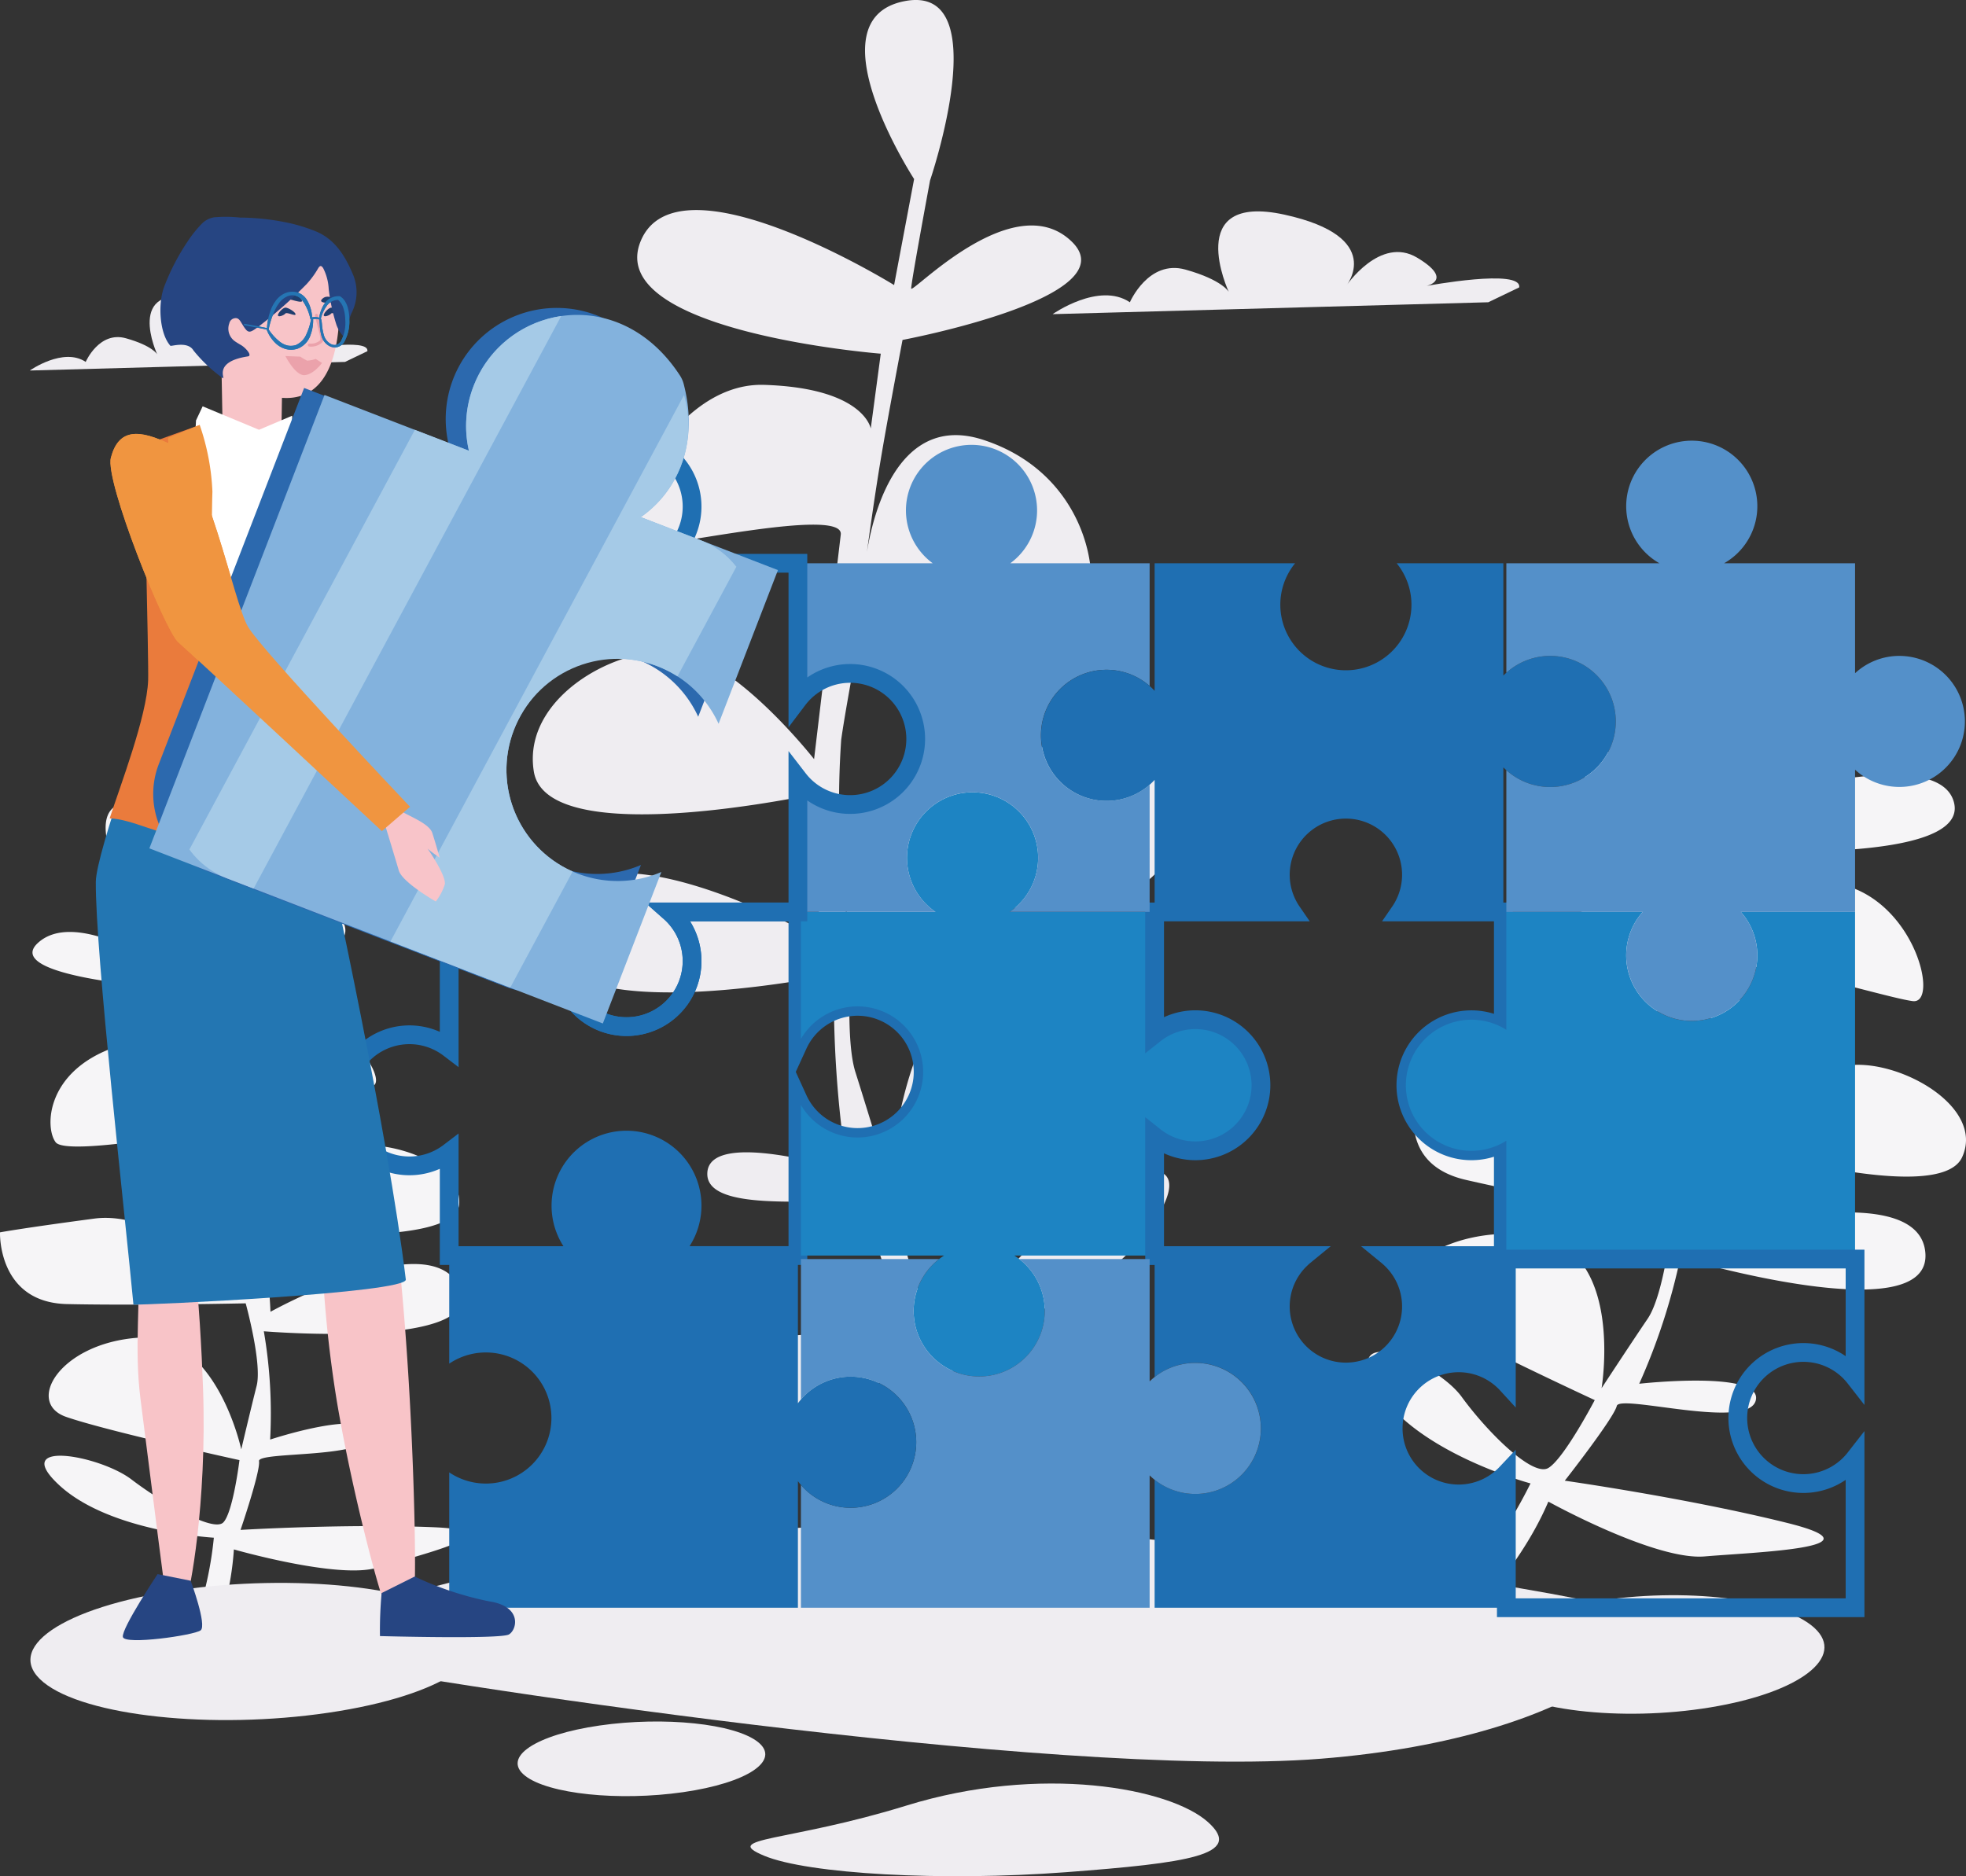 <svg id="グループ_876" data-name="グループ 876" xmlns="http://www.w3.org/2000/svg" xmlns:xlink="http://www.w3.org/1999/xlink" width="209.531" height="200" viewBox="0 0 209.531 200">
  <rect x="0" y="0" width="209.531" height="200" fill="#333333" stroke="none"/>
  <defs>
    <clipPath id="clip-path">
      <rect id="長方形_510" data-name="長方形 510" width="209.531" height="200" fill="none"/>
    </clipPath>
    <clipPath id="clip-path-2">
      <path id="パス_2945" data-name="パス 2945" d="M78.931,92.766a11.782,11.782,0,0,0-.5,6.9L71.273,96.9a8.822,8.822,0,0,0-11.409,5.051l-12.31,31.869a8.823,8.823,0,0,0,5.051,11.41l31.869,12.31a8.823,8.823,0,0,0,11.41-5.051l3.059-7.918a11.841,11.841,0,1,1,6.1-15.8l3.148-8.15a8.823,8.823,0,0,0-5.051-11.409l-6.391-2.469A11.842,11.842,0,1,0,78.931,92.766" transform="translate(-46.959 -85.189)" fill="none"/>
    </clipPath>
  </defs>
  <g id="グループ_871" data-name="グループ 871">
    <g id="グループ_870" data-name="グループ 870" clip-path="url(#clip-path)">
      <path id="パス_2897" data-name="パス 2897" d="M197.9,168.693H193.63a69.719,69.719,0,0,1-8.177-23.273s-14.933,7.314-20.977,5.652-22.4-4.987-9.244-6.982a264.323,264.323,0,0,1,28.8-2.327s-4.267-10.971-4.267-12.966-17.066,1.33-17.066-3.657,14.933-.333,14.933-.333a121.061,121.061,0,0,1-1.422-20.945s-33.421,6.982-30.221-5.652,28.8,1.995,28.8,1.995a140.681,140.681,0,0,1-.355-15.626s-28.8,6.317-30.221-2.328,11.022-14.628,17.066-12.3,12.8,10.971,12.8,10.971,2.489-20.945,2.845-23.938-18.488,1.33-22.044,1.33,3.2-17.621,13.866-17.288S180.12,45.68,180.12,45.68l1.067-7.979s-29.51-2.327-25.6-11.969,27.021,4.654,27.021,4.654l2.133-11.3S173.72,2.127,183.675.132s2.765,19.1,2.765,19.1-2.011,10.812-2.011,11.517,10.892-10.969,17.092-5.014-18.014,10.5-18.014,10.5-1.424,7.443-2.262,12.379S179.57,59.9,179.57,59.9s1.592-16.609,12.568-13.005,12.4,14.494,11.06,17.471-23.628-.157-23.628-.157-2.094,10.969-2.6,14.651a96.577,96.577,0,0,0,.5,18.49s10.557-18.49,21.616-17.706S213.5,80.894,213.5,80.894,215.43,94.37,205.04,95.7s-26.727,2.507-26.727,2.507-1.173,11.83.167,16.061,3.687,11.987,3.687,11.987,1.173-22.956,12.986-23.034S213.5,114.035,207.638,117.4s-24.968,10.89-24.968,10.89,2.095,9.95,3.771,11.752,8.63-4.544,12.819-9.636,17.427-9.637,10.892.078S188.2,142.867,188.2,142.867c-.167.392,2.011,8.853,3.435,12.771s6.262,13.055,6.262,13.055" transform="translate(-87.317 0)" fill="#efedf1"/>
      <path id="パス_2898" data-name="パス 2898" d="M375.234,274.947l3.564.442s6.971-6.24,10.384-14.253c0,0,11.359,6.294,16.662,5.842s19.474-.914,8.788-3.572-23.7-4.5-23.7-4.5,5.239-6.677,5.543-7.971,14.054,2.632,14.815-.6-12.424-1.764-12.424-1.764a66.745,66.745,0,0,0,4.385-13.444s26.854,8,26.109-.535-24.363-1.691-24.363-1.691a75.712,75.712,0,0,0,2.682-10.1s23.095,7.084,25.6,1.623-6.975-10.635-12.38-9.751-12.367,5.792-12.367,5.792,1.118-13.849,1.278-15.828,15.242,2.78,18.212,3.148.016-11.765-8.945-12.656-10.215,1.841-10.215,1.841l.327-5.288s25.008,1.549,23.212-5.113-23.284.219-23.284.219l-.057-7.556s11.8-9.86,3.784-12.186-5.225,12.109-5.225,12.109.03,7.224-.078,7.682-7.425-8.247-13.513-5.026,13.446,8.68,13.446,8.68.054,4.977,0,8.267-.322,7.494-.322,7.494,1.205-10.943-8.514-9.742-12.572,8.12-11.906,10.19,19.762,2.348,19.762,2.348.076,7.335-.066,9.776a51.972,51.972,0,0,1-3.242,11.945s-6-13.092-15.356-13.73-12.23-.681-12.23-.681-3.667,8.544,4.809,10.486,21.946,4.4,21.946,4.4-.826,7.8-2.592,10.4-4.909,7.4-4.909,7.4,2.524-15.017-7.334-16.293-16.979,5.114-12.594,7.908,19.2,9.655,19.2,9.655-3.269,6.239-4.944,7.235-6.516-3.843-9.238-7.582-13.088-8.06-9.111-1.079,16.449,10.308,16.449,10.308a55.237,55.237,0,0,1-4.819,7.931c-1.788,2.394-7.224,7.822-7.224,7.822" transform="translate(-224.162 -101.068)" fill="#f6f5f7"/>
      <path id="パス_2899" data-name="パス 2899" d="M18.02,310.083l3.007-.232a31.359,31.359,0,0,0,3.9-13.184s11.109,3.193,15.236,1.954,15.388-3.946,5.957-4.324-20.483.29-20.483.29,2.129-6.238,1.97-7.33,12.134-.2,11.735-2.929-10.551.629-10.551.629a51.823,51.823,0,0,0-.673-11.543s24.113,2.007,20.847-4.735-20.137,2.656-20.137,2.656a60.685,60.685,0,0,0-1-8.573s20.8,1.894,21.113-2.915-8.938-7.41-13.012-5.807-8.143,6.7-8.143,6.7-3.429-11.331-3.919-12.949,13.137-.276,15.642-.469-3.664-9.472-11.155-8.711-7.646,3.166-7.646,3.166l-1.39-4.31s20.612-2.877,17.085-7.943-18.672,4.016-18.672,4.016l-2.407-6.072s6.412-9.881-.764-10.432-.421,10.608-.421,10.608,2.282,5.809,2.338,6.2-8.554-5.413-12.447-1.817,13.535,4.769,13.535,4.769,1.6,4,2.585,6.654,2.083,6.085,2.083,6.085-2.45-9.006-9.9-6.437-7.58,8.608-6.4,10.165,16.64-1.369,16.64-1.369,2.353,5.891,3,7.879a41.715,41.715,0,0,1,1.124,10.149s-8.919-9.548-16.651-8.519S0,262.868,0,262.868s-.28,7.481,7.148,7.646,19.037-.079,19.037-.079,1.773,6.413,1.166,8.8S25.713,286,25.713,286s-2.663-12.5-10.995-11.9-12.067,6.915-7.664,8.441,18.468,4.606,18.468,4.606-.681,5.561-1.718,6.638S17.359,291.761,14,289.2s-13.053-4.329-7.67.634,16.461,5.584,16.461,5.584a38.787,38.787,0,0,1-1.4,7.177,76.226,76.226,0,0,1-3.369,7.487" transform="translate(0 -131.503)" fill="#f6f5f7"/>
      <path id="パス_2900" data-name="パス 2900" d="M130.9,413.047c-28.446,2.255-60.512,11.425-50.208,13.742s79.322,12.988,107.768,10.733,40.336-14.179,30.032-16.5-59.146-10.234-87.592-7.979" transform="translate(-47.701 -250.046)" fill="#efedf1"/>
      <path id="パス_2901" data-name="パス 2901" d="M412.459,432.215c-9.541,1.569-14.5,5.366-11.085,8.482s13.926,4.37,23.467,2.8,14.5-5.366,11.085-8.482-13.926-4.369-23.467-2.8" transform="translate(-242.56 -261.494)" fill="#efedf1"/>
      <path id="パス_2902" data-name="パス 2902" d="M23.964,428.979C11.624,430.795,5.206,435.19,9.628,438.8s18.009,5.057,30.349,3.241,18.758-6.211,14.336-9.818-18.01-5.058-30.349-3.241" transform="translate(-4.987 -259.468)" fill="#efedf1"/>
      <path id="パス_2903" data-name="パス 2903" d="M148.748,466.129c-6.86.988-10.428,3.38-7.97,5.342s10.012,2.752,16.872,1.764,10.428-3.38,7.97-5.342-10.012-2.752-16.872-1.764" transform="translate(-84.835 -282.196)" fill="#efedf1"/>
      <path id="パス_2904" data-name="パス 2904" d="M219.616,484.831c-12.624,3.9-19.866,3.38-15.183,5.342s19.072,2.752,32.141,1.764,19.082-1.841,15.182-5.342c-4.077-3.661-17.851-6.182-32.141-1.764" transform="translate(-123.009 -292.363)" fill="#efedf1"/>
      <path id="パス_2905" data-name="パス 2905" d="M8.059,88.044s3.574-2.52,5.957-.917c0,0,1.43-3.322,4.289-2.52s3.336,1.718,3.336,1.718-3.574-7.676,4.289-5.957,4.766,5.5,4.766,5.5,2.621-3.9,5.48-2.177.715,2.177.715,2.177,7.386-1.375,7.148.115l-2.382,1.145Z" transform="translate(-4.883 -48.548)" fill="#efedf1"/>
      <path id="パス_2906" data-name="パス 2906" d="M284.7,68.139s4.94-3.483,8.233-1.267c0,0,1.976-4.591,5.928-3.483s4.61,2.375,4.61,2.375-4.94-10.608,5.927-8.234,6.586,7.6,6.586,7.6,3.622-5.383,7.574-3.008.988,3.008.988,3.008,10.208-1.9,9.879.158l-3.293,1.583Z" transform="translate(-172.514 -34.651)" fill="#efedf1"/>
      <path id="パス_2907" data-name="パス 2907" d="M116.162,278.016a6.988,6.988,0,1,1,11.521,5.311h13.734V266.656q.145.317.32.616a6.988,6.988,0,1,0,0-7.037q-.175.3-.32.616V246.7H127.779a6.988,6.988,0,1,1-9.258,0H104.252v14.524a6.987,6.987,0,1,0,0,11.112v10.993h14.364A6.969,6.969,0,0,1,116.162,278.016Z" transform="translate(-56.378 -149.489)" fill="none" stroke="#1f6fb2" stroke-miterlimit="10" stroke-width="2"/>
      <path id="パス_2908" data-name="パス 2908" d="M253.792,227.09H238.867a6.988,6.988,0,1,0-7.893,0H216.627v13.536a6.988,6.988,0,1,1,0,7.037v16.055h15.257q-.274.174-.529.373a6.988,6.988,0,1,0,8.548,0q-.255-.2-.528-.373h14.417V250.575a6.989,6.989,0,1,0,.531-10.483,6.927,6.927,0,0,0-.531.465Z" transform="translate(-131.267 -129.879)" fill="#1d84c3"/>
      <path id="パス_2909" data-name="パス 2909" d="M339.071,248.344a6.984,6.984,0,0,1,10.387-6.1V229.868H338.432a6.988,6.988,0,1,0-11.511,0H312.292v13a6.988,6.988,0,1,1,0,10.948V266.5h15.967c-.144.118-.281.244-.415.373a6.988,6.988,0,1,0,9.664,0c-.134-.129-.271-.255-.415-.373h12.364V254.447a6.985,6.985,0,0,1-10.387-6.1Z" transform="translate(-189.235 -132.657)" fill="none" stroke="#1f6fb2" stroke-miterlimit="10" stroke-width="2"/>
      <path id="パス_2910" data-name="パス 2910" d="M417.707,251.321a6.988,6.988,0,1,1-12.219-4.621H390.958v12.568c-.106-.067-.211-.134-.32-.195a6.987,6.987,0,1,0,0,12.206c.109-.061.215-.128.32-.195v12.245h37.165V246.7H415.951a6.953,6.953,0,0,1,1.756,4.621" transform="translate(-230.416 -149.489)" fill="#1d84c3"/>
      <path id="パス_2911" data-name="パス 2911" d="M339.664,345.641a6.988,6.988,0,1,1-11.82-5.04H312.292v12.576a6.988,6.988,0,1,1,0,10.948v13.641h37.165v-14a6.988,6.988,0,1,1,0-10.222V340.6H337.508a6.962,6.962,0,0,1,2.155,5.04" transform="translate(-189.235 -206.389)" fill="#1f6fb2"/>
      <path id="パス_2912" data-name="パス 2912" d="M221.865,144.727a6.988,6.988,0,1,1-5.238,11.6v13.82h14.347a6.988,6.988,0,1,1,7.893,0h14.925V156.589a6.988,6.988,0,1,1,0-10.526V132.984H238.94a6.988,6.988,0,1,0-8.264,0H216.627V147.1a6.963,6.963,0,0,1,5.238-2.373" transform="translate(-131.267 -72.94)" fill="#5490c9"/>
      <path id="パス_2913" data-name="パス 2913" d="M114.747,174.741a6.988,6.988,0,1,0,11.616-5.225H140V155.3q.154.2.32.392a6.988,6.988,0,1,0,0-9.229q-.167.19-.32.392V132.351H125.24a6.988,6.988,0,1,0-7.011,0H102.836v14.014a6.988,6.988,0,1,0,0,9.432v13.719h14.269A6.963,6.963,0,0,0,114.747,174.741Z" transform="translate(-54.962 -72.306)" fill="none" stroke="#1f6fb2" stroke-miterlimit="10" stroke-width="2"/>
      <path id="パス_2914" data-name="パス 2914" d="M281.572,170.724a6.981,6.981,0,0,0,11.574,5.263,7.066,7.066,0,0,0,.531-.517v14.077h14.628a6.988,6.988,0,1,1,11.512,0h11.026V174.137c.1.1.212.2.32.3a6.988,6.988,0,1,0,0-10.389c-.109.1-.218.2-.32.3V152.382H319.476a6.988,6.988,0,1,1-10.83,0H293.677v13.595a7.066,7.066,0,0,0-.531-.517,6.981,6.981,0,0,0-11.574,5.263" transform="translate(-170.62 -92.337)" fill="#1f6fb2"/>
      <path id="パス_2915" data-name="パス 2915" d="M265.646,358.651a6.99,6.99,0,0,0-11.854-5.009V340.6H239.9a6.987,6.987,0,1,1-8.548,0H216.627v14.971a6.988,6.988,0,1,1,0,9.107v13.088h37.165V363.66a6.983,6.983,0,0,0,11.854-5.009" transform="translate(-131.267 -206.389)" fill="#5490c9"/>
      <path id="パス_2916" data-name="パス 2916" d="M376.814,358.651a6.98,6.98,0,0,0,11.741,5.111c.11-.1.217-.207.32-.316v14.321h37.165V361.845a6.988,6.988,0,1,1,0-8.6V340.6H388.876v13.255c-.1-.109-.21-.214-.32-.316a6.98,6.98,0,0,0-11.741,5.111Z" transform="translate(-228.333 -206.389)" fill="none" stroke="#1f6fb2" stroke-miterlimit="10" stroke-width="2"/>
      <path id="パス_2917" data-name="パス 2917" d="M449.307,142.163a6.954,6.954,0,0,0-4.718,1.844V132.291H430.626a6.988,6.988,0,1,0-6.882,0h-16.32v11.666a6.988,6.988,0,1,1,0,10.389v15.111h14.53a6.987,6.987,0,1,0,10.463,0h12.173V154.295a6.984,6.984,0,1,0,4.718-12.131" transform="translate(-246.881 -72.246)" fill="#5490c9"/>
      <path id="パス_2918" data-name="パス 2918" d="M164.274,347.627a6.988,6.988,0,1,0-5.293-11.541c-.112.13-.218.266-.32.405V321.115H144.447c.165-.118.325-.241.48-.372a6.988,6.988,0,1,0-9.068,0c.154.131.314.255.479.372H121.5v11.148a6.988,6.988,0,1,1,0,11.594v14.424H158.66V344.788c.1.139.208.275.32.405a6.967,6.967,0,0,0,5.293,2.434" transform="translate(-73.621 -186.904)" fill="#1f6fb2"/>
      <path id="パス_2919" data-name="パス 2919" d="M37.249,338.842c2.411.117,3.577.9,5.99.964.489,3.658.805,9.4.952,13.584.435,12.371-1.484,21.987-1.719,22.086-1.98.835-1.585-.333-3.04-.281-.638.023.712.079.666-.557,0,0-1.081-8.291-2.583-20.244-.692-5.509.064-10.361-.266-15.553" transform="translate(-22.549 -205.323)" fill="#f8c4c8"/>
      <path id="パス_2920" data-name="パス 2920" d="M95.415,342.089c1.63,16.015,1.816,34.28,1.572,34.361-.357.119-.962,1.822-2.722,2.722-.419.214-3.743-11.945-5.515-22.477A131.035,131.035,0,0,1,87.2,342.089c3.27.036,4.942-.078,8.211,0" transform="translate(-52.842 -207.274)" fill="#f8c4c8"/>
      <path id="パス_2921" data-name="パス 2921" d="M29.924,253.638c-.873-9.294-4.068-37.526-4.011-45.074.023-3.035,5.933-19.543,6.4-19.486L46,190.335c.443.054,4.653,15.872,4.8,16.292,0,0,6.231,28.426,8.152,44.337.173,1.436-27.688,2.74-29.031,2.674" transform="translate(-15.702 -114.573)" fill="#2376b2"/>
      <path id="パス_2922" data-name="パス 2922" d="M69.851,72.574c0,.53.993,11.77-6.074,11.24l-.109,6.6-6.183-1.59-.177-9.54s-2.65-2.65-1.237-4.417a39.1,39.1,0,0,0,3.356-6.183l10.423-.353Z" transform="translate(-33.726 -41.407)" fill="#f8c4c8"/>
      <path id="パス_2923" data-name="パス 2923" d="M57.012,112.417l-6.006-2.5-.707,1.5-1.766,32.022,11.836,1.251.177-32.772v-1Z" transform="translate(-29.408 -66.604)" fill="#fff"/>
      <path id="パス_2924" data-name="パス 2924" d="M29.663,156.893c1.1-3.4,3.961-10.848,4.1-14.716.07-1.935-.482-24.515-.518-25.045l6.014-2.17,1.471,28.194-3.094,15.679c-2.4-.039-5.578-1.869-7.975-1.941" transform="translate(-17.974 -69.661)" fill="#ea7b3c"/>
      <path id="パス_2925" data-name="パス 2925" d="M80.029,159.441q-4.067.314-8.144.436l3.207-43.123s3.641,1.53,6.482,3c-.172,1.733.031,9.04.147,12.67.043,1.353-3.669,9.717-4.061,11.012-.733,2.419,1.659,11.288,2.371,16.005" transform="translate(-43.559 -70.748)" fill="#ea7b3c"/>
      <path id="パス_2926" data-name="パス 2926" d="M102.943,428.25a44.729,44.729,0,0,0-.176,4.584s12.869.353,13.75-.176,1.41-3-2.115-3.526a34.369,34.369,0,0,1-7.933-2.644Z" transform="translate(-62.272 -258.433)" fill="#264582"/>
      <path id="パス_2927" data-name="パス 2927" d="M40.453,426.543s1.763,4.76,1.058,5.288-8.109,1.587-8.286.705,3.7-6.7,3.7-6.7Z" transform="translate(-20.129 -258.039)" fill="#264582"/>
      <path id="パス_2928" data-name="パス 2928" d="M83.613,88.4a1.35,1.35,0,0,1-.178-.01.158.158,0,1,1,.045-.312,1.529,1.529,0,0,0,1.092-.33c.184-.155-.152-1.013-.521-2.655a.158.158,0,0,1,.308-.069c.091.407,1.008,2.466.416,2.965a1.811,1.811,0,0,1-1.162.412" transform="translate(-50.475 -51.448)" fill="#eba2ab"/>
      <path id="パス_2929" data-name="パス 2929" d="M81.088,97.051l-.671-.427a2.994,2.994,0,0,1-.915.183,5.89,5.89,0,0,1-.732-.427l-1.586-.061s1.066,2.1,2.042,2.036,1.862-1.3,1.862-1.3" transform="translate(-46.77 -58.365)" fill="#eba2ab"/>
      <path id="パス_2930" data-name="パス 2930" d="M74.778,79.611c.126.176.464.557-.9.154a14.864,14.864,0,0,0-3.4-.4s3.187-1.3,4.3.247" transform="translate(-42.707 -47.781)" fill="#203e6e"/>
      <path id="パス_2931" data-name="パス 2931" d="M86.9,80.589c-.212.279.464.371.65.279a6.358,6.358,0,0,1,1.392.062s-1.361-1.238-2.042-.34" transform="translate(-52.635 -48.636)" fill="#203e6e"/>
      <path id="パス_2932" data-name="パス 2932" d="M77.057,83.925c0,.248-.933-.27-1.08-.088-.171.213-.8.434-.8.187s.534-.813.808-.813,1.069.467,1.069.714" transform="translate(-45.556 -50.422)" fill="#203e6e"/>
      <path id="パス_2933" data-name="パス 2933" d="M89.448,83.925c0,.248-.933-.27-1.08-.088-.171.213-.8.434-.8.187s.534-.813.808-.813,1.069.467,1.069.714" transform="translate(-53.064 -50.422)" fill="#203e6e"/>
      <path id="パス_2934" data-name="パス 2934" d="M68.4,82.941a3.89,3.89,0,0,0,1.062,1.553,2.566,2.566,0,0,0,1,.529,2.225,2.225,0,0,0,1.251-.049,2.339,2.339,0,0,0,1.37-1.471,4.466,4.466,0,0,0,.272-1.673,1.653,1.653,0,0,1,.569,0c.02.007.04.012.059.02a.782.782,0,0,1,.049.212l.026.3a5.569,5.569,0,0,0,.178,1.235,1.73,1.73,0,0,0,.85,1.1,1.214,1.214,0,0,0,.886.107,1.288,1.288,0,0,0,.651-.467,4.492,4.492,0,0,0,.589-2.467,4.611,4.611,0,0,0-.16-1.258,2.6,2.6,0,0,0-.26-.619,1.6,1.6,0,0,0-.537-.577l-.054-.035-.066,0h0a1.832,1.832,0,0,0-1.039.282,1.963,1.963,0,0,0-.614.647A3.77,3.77,0,0,0,74,81.671c-.032-.007-.065-.015-.1-.019a1.428,1.428,0,0,0-.656-.011,3.92,3.92,0,0,0-.574-1.893,1.881,1.881,0,0,0-1.006-.772,1.979,1.979,0,0,0-1.427.151,2.409,2.409,0,0,0-.909.806,3.649,3.649,0,0,0-.5.954,6.364,6.364,0,0,0-.392,1.9q-1.212-.255-2.437-.46c-.006.052-.011.1-.019.155q1.217.2,2.421.458m5.822-1.064a.447.447,0,0,0-.045-.1,3.8,3.8,0,0,1,.613-1.335,1.465,1.465,0,0,1,1.224-.656,1.874,1.874,0,0,1,.577.911,4.388,4.388,0,0,1,.187,1.175,4.269,4.269,0,0,1-.464,2.324.948.948,0,0,1-.46.359.811.811,0,0,1-.6-.068,1.528,1.528,0,0,1-.752-.941,5.49,5.49,0,0,1-.21-1.2l-.036-.31a1.234,1.234,0,0,0-.034-.161m-5.6,1.056,0-.042h0a9.529,9.529,0,0,1,.6-1.9,4.7,4.7,0,0,1,.508-.869,2.018,2.018,0,0,1,.765-.66,1.315,1.315,0,0,1,1.767.462,5.176,5.176,0,0,1,.785,1.825l.028.105.06-.022a6.58,6.58,0,0,1-.48,1.565A2.167,2.167,0,0,1,71.5,84.6a1.822,1.822,0,0,1-.885.04,2.14,2.14,0,0,1-.808-.4,5.469,5.469,0,0,1-1.186-1.3" transform="translate(-39.982 -47.812)" fill="#2575b3"/>
      <path id="パス_2935" data-name="パス 2935" d="M63.2,71.194a7.358,7.358,0,0,1,.568-2.3,4.879,4.879,0,0,0,.207-3.983c-.812-1.954-1.84-3.751-3.867-4.665a17.572,17.572,0,0,0-3.62-1.075,25.139,25.139,0,0,0-4.618-.454,13.878,13.878,0,0,0-2.75-.028,2.369,2.369,0,0,0-1.312.688,12.488,12.488,0,0,0-1.518,1.9,23.677,23.677,0,0,0-2.482,4.789c-.668,1.732-.554,4.942.649,6.311.045.109,1.838-.545,2.467.508a15.886,15.886,0,0,0,3.109,2.936c.374.178-1.123-1.727,2.689-2.306.517-.078-.257-.93-.72-1.2-.219-.126-.437-.256-.647-.4a1.647,1.647,0,0,1-.616-1.921.7.7,0,0,1,.606-.553c.32-.046.488.175.635.416.783,1.285.8,1.289,2.017.374a48.4,48.4,0,0,0,4.975-4.415,9.271,9.271,0,0,0,1.244-1.7c.2-.32.342-.3.535,0a5.52,5.52,0,0,1,.585,2.234,20.434,20.434,0,0,0,.823,3.8,3.691,3.691,0,0,0,.644,1.12c.173.208.328.211.4-.092" transform="translate(-26.302 -35.524)" fill="#264582"/>
      <path id="パス_2936" data-name="パス 2936" d="M68.4,82.941a3.89,3.89,0,0,0,1.062,1.553,2.566,2.566,0,0,0,1,.529,2.225,2.225,0,0,0,1.251-.049,2.339,2.339,0,0,0,1.37-1.471,4.466,4.466,0,0,0,.272-1.673,1.653,1.653,0,0,1,.569,0c.02.007.04.012.059.02a.782.782,0,0,1,.049.212l.026.3a5.569,5.569,0,0,0,.178,1.235,1.73,1.73,0,0,0,.85,1.1,1.214,1.214,0,0,0,.886.107,1.288,1.288,0,0,0,.651-.467,4.492,4.492,0,0,0,.589-2.467,4.611,4.611,0,0,0-.16-1.258,2.6,2.6,0,0,0-.26-.619,1.6,1.6,0,0,0-.537-.577l-.054-.035-.066,0h0a1.832,1.832,0,0,0-1.039.282,1.963,1.963,0,0,0-.614.647A3.77,3.77,0,0,0,74,81.671c-.032-.007-.065-.015-.1-.019a1.428,1.428,0,0,0-.656-.011,3.92,3.92,0,0,0-.574-1.893,1.881,1.881,0,0,0-1.006-.772,1.979,1.979,0,0,0-1.427.151,2.409,2.409,0,0,0-.909.806,3.649,3.649,0,0,0-.5.954,6.364,6.364,0,0,0-.392,1.9q-1.212-.255-2.437-.46c-.006.052-.011.1-.019.155q1.217.2,2.421.458m5.822-1.064a.447.447,0,0,0-.045-.1,3.8,3.8,0,0,1,.613-1.335,1.465,1.465,0,0,1,1.224-.656,1.874,1.874,0,0,1,.577.911,4.388,4.388,0,0,1,.187,1.175,4.269,4.269,0,0,1-.464,2.324.948.948,0,0,1-.46.359.811.811,0,0,1-.6-.068,1.528,1.528,0,0,1-.752-.941,5.49,5.49,0,0,1-.21-1.2l-.036-.31a1.234,1.234,0,0,0-.034-.161m-5.6,1.056,0-.042h0a9.529,9.529,0,0,1,.6-1.9,4.7,4.7,0,0,1,.508-.869,2.018,2.018,0,0,1,.765-.66,1.315,1.315,0,0,1,1.767.462,5.176,5.176,0,0,1,.785,1.825l.028.105.06-.022a6.58,6.58,0,0,1-.48,1.565A2.167,2.167,0,0,1,71.5,84.6a1.822,1.822,0,0,1-.885.04,2.14,2.14,0,0,1-.808-.4,5.469,5.469,0,0,1-1.186-1.3" transform="translate(-39.982 -47.812)" fill="#2575b3"/>
      <path id="パス_2937" data-name="パス 2937" d="M79.778,117.756l.461,9.558-1.612.461.806,2.879-4.145,10.939,1.866-24.839Z" transform="translate(-45.621 -70.748)" fill="#f09540"/>
      <path id="パス_2938" data-name="パス 2938" d="M48.845,114.961l-3.366,1.364s.115,8.176.576,8.636,2.3,1.843,2.3,1.843-1.727.115-1.382.691,3.109,13.357,3.109,13.357,0-15.891.115-18.769a24.768,24.768,0,0,0-1.356-7.122" transform="translate(-27.558 -69.661)" fill="#f09540"/>
      <path id="パス_2939" data-name="パス 2939" d="M105.441,219.139c.729.556,3.143,1.369,3.49,2.438s.789,2.641.789,2.641-1.571-1.06-1.642-1.368,2.438,3.3,2.18,4.234a5.782,5.782,0,0,1-.957,1.8s-3.569-2.037-3.938-3.3-1.629-5.395-1.629-5.395Z" transform="translate(-62.859 -132.789)" fill="#f8c4c9"/>
      <path id="パス_2940" data-name="パス 2940" d="M29.924,119.915c-.667,2.508,5.773,18.472,7.179,19.677s21.7,20.134,21.7,20.134l3-2.59S46.1,140.573,44.544,137.961s-4.406-17.531-8.051-19.355-5.752-1.765-6.569,1.309" transform="translate(-18.103 -71.132)" fill="#f09540"/>
      <path id="パス_2941" data-name="パス 2941" d="M78,126.829a11.84,11.84,0,0,1,21.52.042l3.148-8.15a8.823,8.823,0,0,0-5.051-11.409l-6.391-2.469a11.84,11.84,0,1,0-18.319-7.076L57.52,91.823l-15.489,40.1a8.823,8.823,0,0,0,5.051,11.41l31.869,12.31A8.823,8.823,0,0,0,90.36,150.59l3.059-7.918A11.84,11.84,0,0,1,78,126.829" transform="translate(-25.108 -50.469)" fill="#2c69ae"/>
      <path id="パス_2942" data-name="パス 2942" d="M84.9,122.749a3.139,3.139,0,0,1,.921-.408c7.351-1.917,12.988,1.489,15.245,6.431l6.327-16.38-14.621-5.647c3.888-2.707,6.241-7.8,4.576-14.188a3.131,3.131,0,0,0-.407-.92c-6.5-9.957-18.68-7.435-21.988,1.13a11.784,11.784,0,0,0-.5,6.9L59.068,93.724,40.4,142.053l48.329,18.668,6.237-16.148a11.8,11.8,0,0,1-8.932.164c-8.564-3.308-11.086-15.483-1.131-21.987" transform="translate(-24.481 -51.621)" fill="#83b2dd"/>
    </g>
  </g>
  <g id="グループ_873" data-name="グループ 873" transform="translate(18.504 33.568)">
    <g id="グループ_872" data-name="グループ 872" clip-path="url(#clip-path-2)">
      <path id="パス_2943" data-name="パス 2943" d="M96.439,146.82H81.028L134.69,46.926H150.1Z" transform="translate(-67.603 -62.003)" fill="#a5cae7"/>
      <path id="パス_2944" data-name="パス 2944" d="M22.367,146.82H13.286L66.948,46.926h9.081Z" transform="translate(-26.555 -62.003)" fill="#a5cae7"/>
    </g>
  </g>
  <g id="グループ_875" data-name="グループ 875">
    <g id="グループ_874" data-name="グループ 874" clip-path="url(#clip-path)">
      <path id="パス_2946" data-name="パス 2946" d="M105.441,219.139c.729.556,3.143,1.369,3.49,2.438s.789,2.641.789,2.641-1.571-1.06-1.642-1.368,2.438,3.3,2.18,4.234a5.782,5.782,0,0,1-.957,1.8s-3.569-2.037-3.938-3.3-1.629-5.395-1.629-5.395Z" transform="translate(-62.859 -132.789)" fill="#f8c4c9"/>
      <path id="パス_2947" data-name="パス 2947" d="M29.924,119.915c-.667,2.508,5.773,18.472,7.179,19.677s21.7,20.134,21.7,20.134l3-2.59S46.1,140.573,44.544,137.961s-4.406-17.531-8.051-19.355-5.752-1.765-6.569,1.309" transform="translate(-18.103 -71.132)" fill="#f09540"/>
    </g>
  </g>
</svg>
